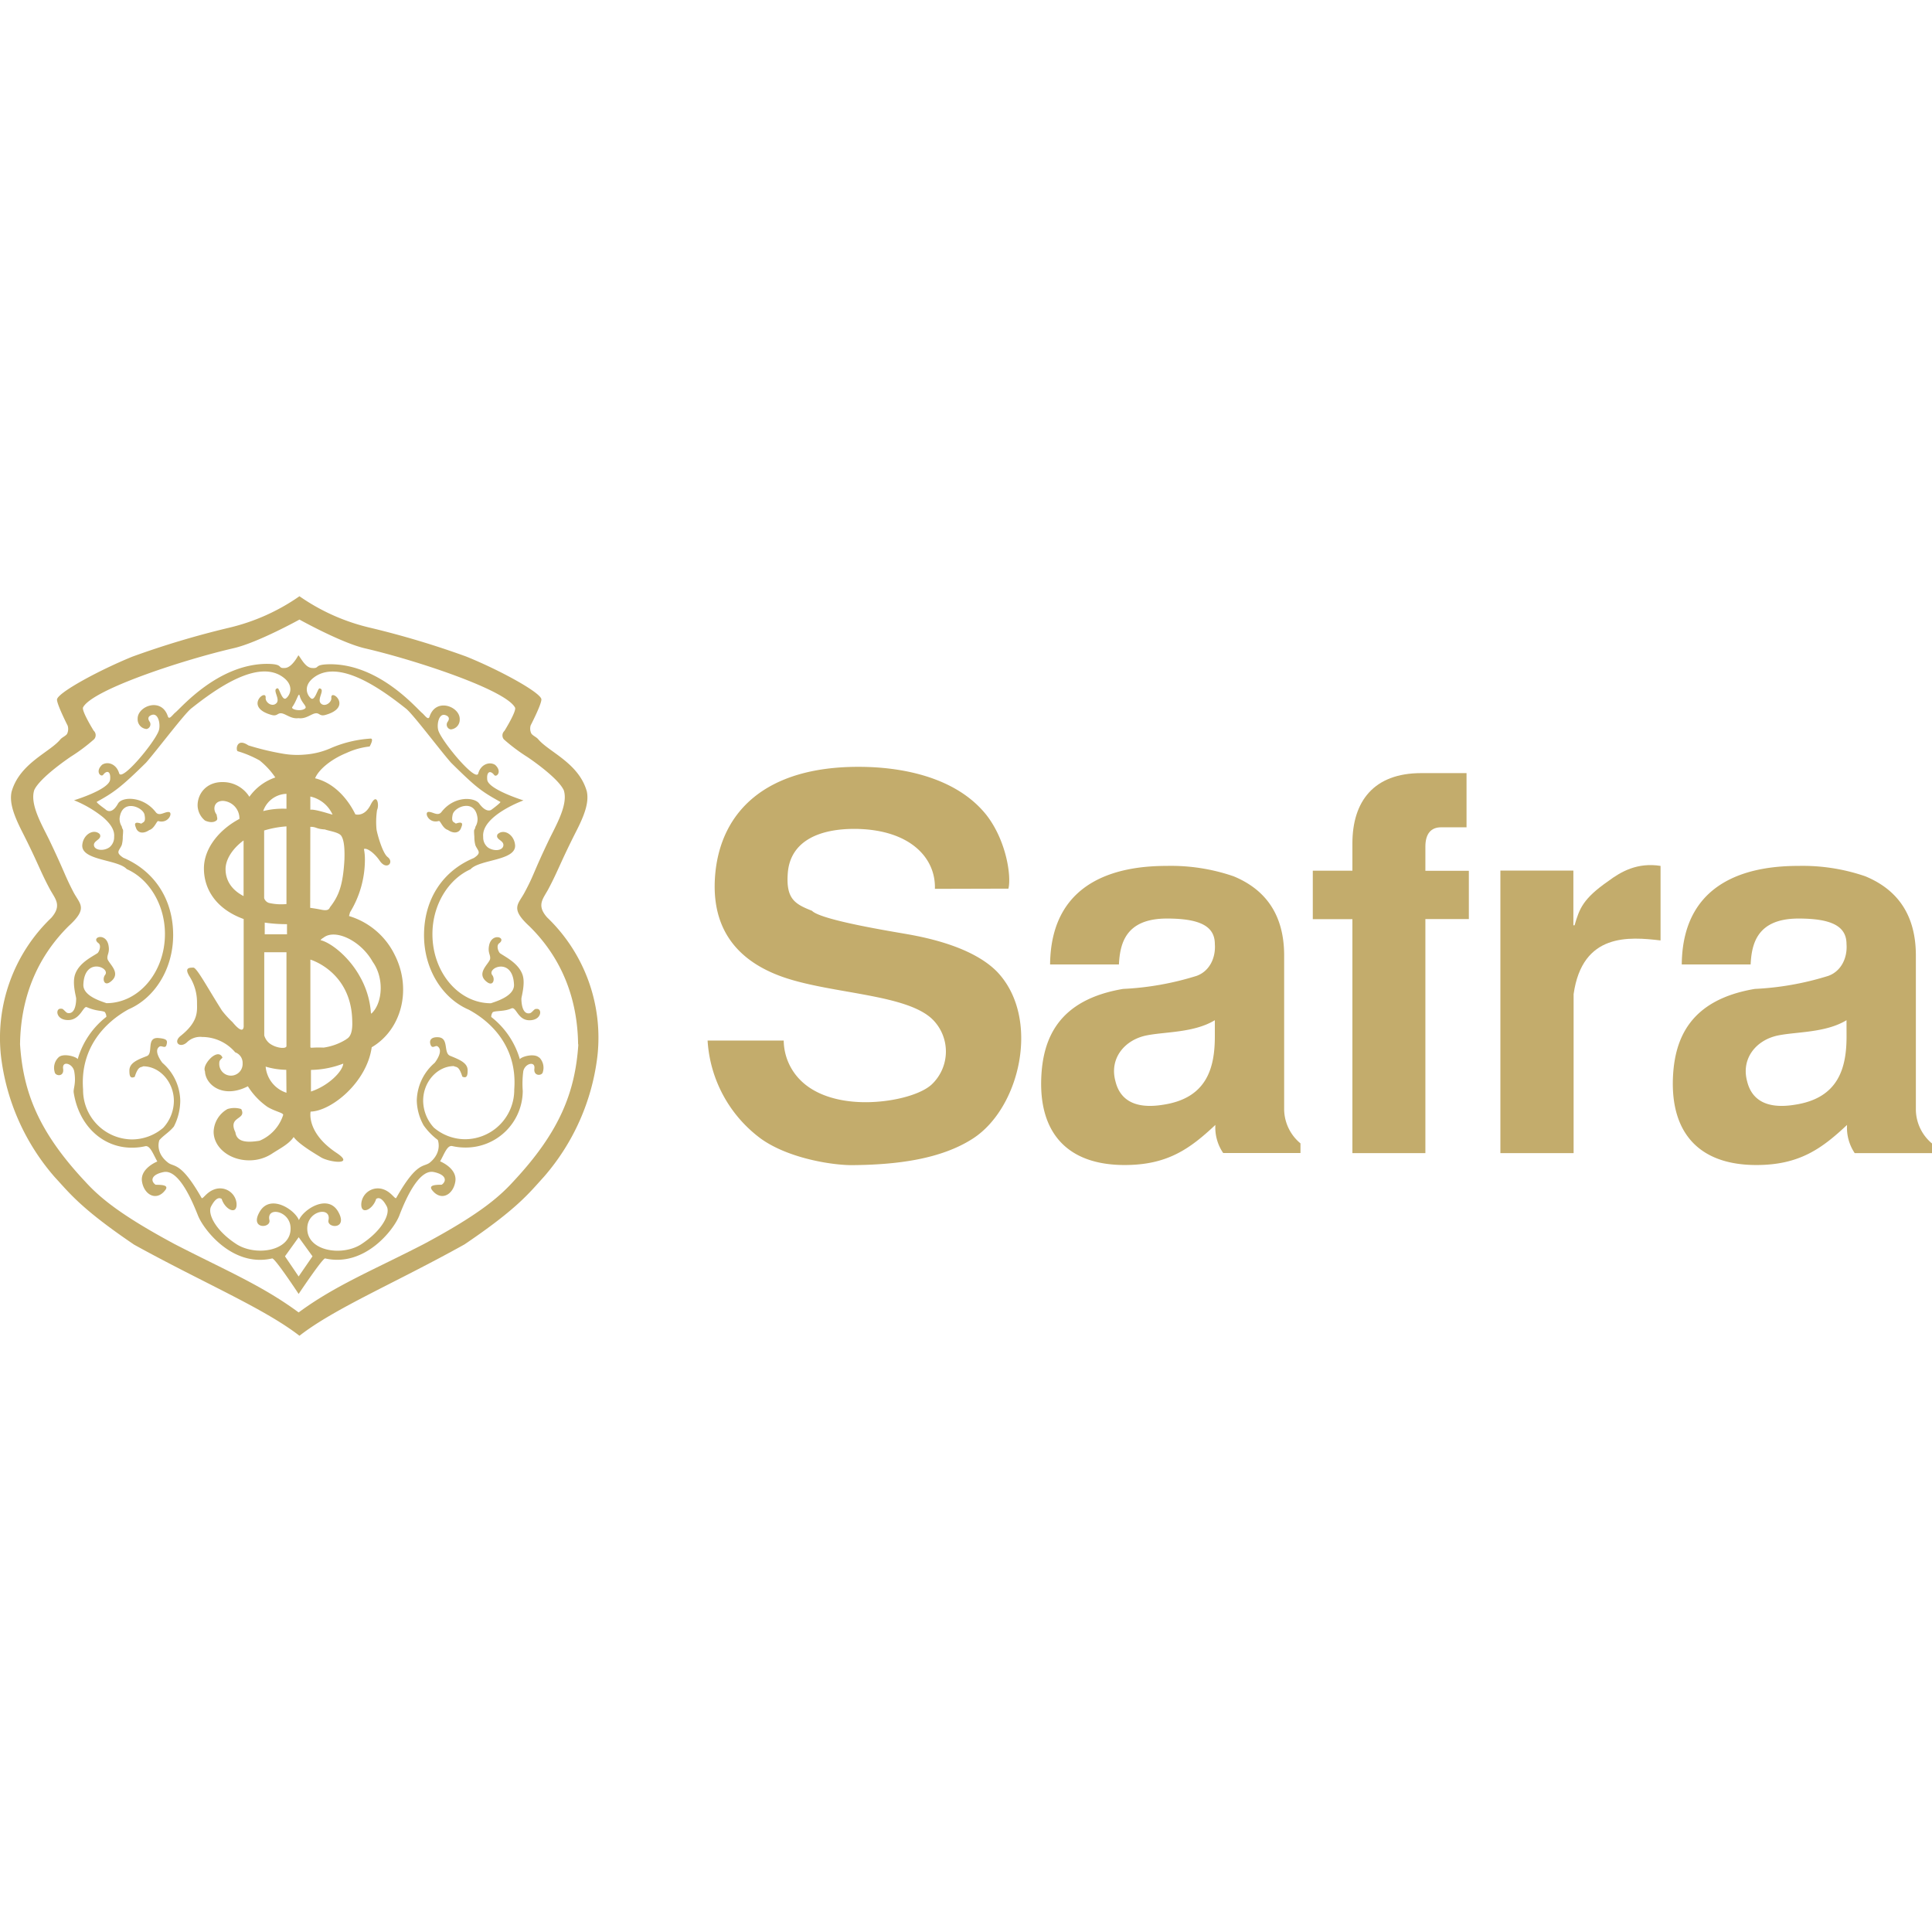<?xml version="1.0"?>
<svg xmlns="http://www.w3.org/2000/svg" viewBox="0 0 400 153.11" width="40" height="40"><defs><style>.cls-1{fill:#c3ac6c;fill-rule:evenodd;}</style></defs><g id="&#x421;&#x43B;&#x43E;&#x439;_2" data-name="&#x421;&#x43B;&#x43E;&#x439; 2"><g id="&#x421;&#x43B;&#x43E;&#x439;_1-2" data-name="&#x421;&#x43B;&#x43E;&#x439; 1"><path class="cls-1" d="M123.69,95.2a46.34,46.34,0,0,1-11.08,25c-3.11,3.41-5.48,6.58-16.45,14C81.91,142.14,69.29,147.41,62,153.11c-7.35-5.7-20-11-34.23-18.86-11-7.46-13.33-10.63-16.45-14A46.4,46.4,0,0,1,.2,95.2,34.44,34.44,0,0,1,10.62,66.58c2.3-2.64.76-3.95-.33-6-2-3.73-2.42-5.37-5.71-11.84-1.75-3.46-2.65-6-2.19-8.23,1.65-5.92,7.9-8.19,10.09-10.85.39-.48,1.19-.75,1.43-1.21a2.33,2.33,0,0,0,.1-1.65S11.57,22,11.82,21.28c.51-1.52,8.78-6,15.58-8.77a182.51,182.51,0,0,1,20.07-6A42.5,42.5,0,0,0,62,0,42.38,42.38,0,0,0,76.42,6.47a182.51,182.51,0,0,1,20.07,6c6.8,2.74,15.07,7.25,15.58,8.77.25.75-2.19,5.47-2.2,5.49a2.33,2.33,0,0,0,.11,1.64c.24.46,1,.73,1.43,1.21,2.19,2.66,8.44,4.93,10.09,10.85.46,2.23-.43,4.77-2.2,8.23-3.28,6.47-3.73,8.11-5.7,11.84-1.09,2.09-2.63,3.4-.32,6A34.46,34.46,0,0,1,123.69,95.2Zm-4-2.41c-.11-9.33-3.28-17.77-10.08-24.46-4.06-3.73-2.31-4.53-1-7,2-3.73,1.63-3.71,4.93-10.64,1.49-3.13,4.17-7.56,3.18-10.53-1.21-2.62-7.2-6.66-7.57-6.9a37.05,37.05,0,0,1-4.82-3.62,1.26,1.26,0,0,1,.11-1.76s2.56-4.13,2.19-4.83c-2-3.72-20.72-9.87-31.14-12.28C70.54,9.59,62,4.83,62,4.83s-8.6,4.76-13.6,5.92C37.93,13.16,19.17,19.31,17.2,23c-.37.7,2.19,4.83,2.19,4.83a1.26,1.26,0,0,1,.11,1.76,36.53,36.53,0,0,1-4.83,3.62c-.35.24-6.35,4.28-7.57,6.9-1,3,1.69,7.4,3.19,10.53,3.3,6.93,3,6.91,4.93,10.64,1.32,2.49,3.07,3.29-1,7C7.44,75,4.26,83.46,4.15,92.79c.65,9.87,3.83,18.1,13.49,28.4,3.11,3.42,7.46,7,18.53,12.95,10.42,5.37,18.1,8.55,25.66,14.14,7.57-5.59,15.47-8.77,25.89-14.14,11.08-5.93,15.43-9.53,18.54-12.95,9.64-10.3,12.82-18.53,13.48-28.4Z"/><path class="cls-1" d="M111.63,95.53c-1-1-3.71-.2-4,.33a17.16,17.16,0,0,0-5.92-8.75,1.57,1.57,0,0,1,.32-1c.62-.33,2.41-.11,3.84-.77,1.09-.5,1.31,2.85,4.27,2.41,2.1-.31,2.09-2.52.88-2.3-.37-.12-.87.79-1.31.88-1.54.33-1.76-2-1.76-3,0-.44.87-3.2.22-5-.83-2.33-3.45-3.61-4.61-4.39-.33-.21-.9-1.57-.22-2.08,1.65-1.21-1.53-2.3-2.08.44-.3,1.51.31,1.91.22,2.74-.11,1-3.09,3-.66,4.83,1.32,1,1.72-.63,1.1-1.43-1.2-1.53,4.27-3.84,4.5,2,.08,2.41-3.9,3.5-4.78,3.83-6.69,0-12.11-6.41-12.11-14.31,0-6.11,3.32-11.38,7.89-13.43,1.87-2.09,9.54-1.75,9.22-5.05-.23-2.24-2.42-3.4-3.63-2.19-.54,1.1,1.32,1.21,1.21,2.3s-1.92,1.29-3.18.44a2.65,2.65,0,0,1-1-2.19c-.44-4.39,8.34-7.57,8.34-7.57S101.1,40,100.88,38c-.18-1.75.66-2,1.43-1,.45.59,1.75-.66.21-2.08-1.2-.77-3-.09-3.5,1.76s-7.35-6.37-8.23-8.78c-.43-1.16,0-3.76,1.42-3.29,1,.33.77,1,.44,1.43a1,1,0,0,0,.66,1.53,2,2,0,0,0,1.87-2.08c.1-2.63-4.94-4.61-6.25-.55-.28.84-1-.33-1.54-.77-1.21-1-8.77-10-18.86-10.09-3.86,0-2.09.93-4,.77-1.32-.11-2.19-2-2.75-2.63-.32.55-1.42,2.52-2.74,2.63C57.23,15,59,14,55.15,14c-10.1.12-17.65,9.12-18.87,10.09-.55.44-1.26,1.61-1.53.77-1.32-4.06-6.36-2.08-6.25.55a2,2,0,0,0,1.86,2.08A1,1,0,0,0,31,26c-.33-.44-.55-1.1.44-1.43,1.41-.47,1.85,2.13,1.42,3.29C32,30.27,25.2,38.5,24.66,36.64s-2.3-2.53-3.51-1.76c-1.54,1.43-.24,2.67.22,2.08.76-1,1.6-.76,1.43,1-.23,2.09-7.47,4.28-7.47,4.28a23.85,23.85,0,0,1,6,3.51c1.33,1.16,2.45,2.52,2.3,4.06a2.65,2.65,0,0,1-1,2.19c-1.26.85-3.08.58-3.18-.44s1.75-1.2,1.21-2.3c-1.21-1.21-3.4,0-3.62,2.19-.33,3.3,7.35,3,9.21,5.05,4.57,2,7.9,7.32,7.9,13.43,0,7.91-5.43,14.32-12.12,14.32-.88-.34-4.87-1.43-4.77-3.84.22-5.82,5.7-3.51,4.49-2-.62.8-.22,2.42,1.1,1.43C25.34,78,22.36,76,22.24,75c-.09-.83.52-1.23.22-2.74-.54-2.74-3.73-1.65-2.08-.44.69.51.11,1.87-.22,2.09-1.16.77-3.79,2-4.61,4.38-.65,1.85.22,4.61.22,5,0,1-.22,3.29-1.75,3-.45-.09-.94-1-1.32-.88-1.21-.22-1.22,2,.88,2.3,3,.44,3.62-3,4.39-2.63,2.07.89,3.1.66,3.72,1a1.68,1.68,0,0,1,.33,1,17.12,17.12,0,0,0-5.93,8.75c-.34-.53-3.06-1.31-4-.33a3,3,0,0,0-.77,3c.1.87,2,1.09,1.75-.67s2-1.09,2.3.55c.44,2.53-.24,3.54-.11,4.39,1.1,7,6.13,11.4,12,11.4a12.26,12.26,0,0,0,2.8-.3c1-.24,1.64,1.62,2.51,3.16,0,0-3.61,1.42-3.17,4.16s3,4.17,4.82,1.76c.76-1-.55-1.1-2-1.1-1.08-.76-1-2.09,1.64-2.63,3.18-.66,6,6.14,7.13,9S48.13,139,56.35,137.1c.55-.13,5.48,7.35,5.48,7.35s5-7.48,5.49-7.35c8.23,1.86,14.26-6,15.36-8.89s3.94-9.65,7.12-9c2.62.54,2.73,1.87,1.65,2.63-1.43,0-2.74.11-2,1.1,1.86,2.41,4.38,1,4.82-1.76S91.12,117,91.12,117c.88-1.54,1.47-3.4,2.52-3.16a12.14,12.14,0,0,0,2.8.3,11.79,11.79,0,0,0,11.79-11.73,19.92,19.92,0,0,1,.11-4.06c.33-1.64,2.52-2.19,2.3-.55s1.65,1.54,1.76.67a3,3,0,0,0-.77-3ZM60.52,22.93c1-1.43,1.31-3.18,1.53-2.31.38,1.51,1.65,2.2,1.1,2.63C62.31,23.93,60.15,23.45,60.52,22.93Zm1.31,117.9L59,136.66l2.84-3.95,2.86,3.95Zm44.64-38.72a10.22,10.22,0,0,1-10.14,10.31A10,10,0,0,1,89.81,110a8.35,8.35,0,0,1-2.2-5.54c0-4,3-7.18,6.36-7.18.44.31,1-.22,1.75,2.18,1,.45,1.1-.36,1.1-1.31,0-1.53-1.64-2.19-3.62-3-1.45-.56-.2-3.67-2.41-3.84-1.43-.11-2,.55-1.65,1.53s1,.07,1.43.34C92,94.1,90,96.6,90,96.6a10.6,10.6,0,0,0-3.71,7.81,11,11,0,0,0,1.43,5.16,13.69,13.69,0,0,0,2.92,3s1,2.46-1.6,4.65c-1.32,1.09-2.64-.34-7,7.34-.22.4-1-1.18-2.62-1.75a3.44,3.44,0,0,0-4.61,2.85c-.21,2.63,2.41,1.32,3.07-.88.84-.55,1.61.45,2.19,1.54.8,1.49-.88,5-5.37,7.9-4.06,2.52-11.3,1.31-11.08-3.51.16-3.57,5-4.39,4.39-1.54-.4,1.72,4.16,2,2-1.76s-7.24-.43-8.12,1.76c-.87-2.19-5.92-5.49-8.11-1.76s2.37,3.48,2,1.76c-.66-2.85,4.22-2,4.38,1.54.22,4.82-7,6-11.08,3.51-4.49-2.86-6.17-6.41-5.37-7.9.58-1.09,1.35-2.09,2.19-1.54.66,2.2,3.28,3.51,3.07.88a3.43,3.43,0,0,0-4.6-2.85c-1.65.57-2.41,2.15-2.64,1.75-4.38-7.68-5.7-6.25-7-7.34C32,115.06,33,112.6,33,112.6c.94-1.06,2-1.59,3-2.81a11.85,11.85,0,0,0,1.32-5.38,10.62,10.62,0,0,0-3.7-7.81s-2-2.5-.58-3.37c.43-.27,1.2.52,1.43-.34s.2-1.26-1.65-1.42c-2.63-.22-1,3.17-2.41,3.73-2,.77-3.62,1.43-3.62,3,0,1,.11,1.75,1.1,1.31.77-2.4,1.31-1.87,1.75-2.19,3.4,0,6.36,3.22,6.36,7.19a8.3,8.3,0,0,1-2.2,5.54,10,10,0,0,1-6.52,2.41A10.23,10.23,0,0,1,17.2,102.11c-.66-8.66,4.61-13.93,9.4-16.58,5.4-2.32,9.25-8.33,9.25-15.39,0-7.52-4-13.32-10.32-16-1.71-1.14-.86-1.4-.32-2.63a6.35,6.35,0,0,0,.21-1.76c.17-2,0-1.07-.21-2.08A3,3,0,0,1,24.76,46c.45-4.17,4.84-2.38,5.16-.77s-.25,1.48-.66,1.86c-1.86-.66-1.21.54-1.1.88.34,1,1.43,1.33,2.75.44,1.09-.33,1.54-1.95,1.86-1.86,2.11.6,3.08-1.76,2.2-1.87s-2,1-2.74,0c-2.64-3.38-7-3.2-7.79-1.76C23,45.52,21.8,44.09,21.8,44.09s-2-1.42-1.75-1.53c3.4-1.87,4.94-2.93,10.2-8.12,2.3-2.63,7.85-10,9.32-11.19,4.83-3.83,13.93-10.52,19.2-6.36,2.1,1.67,1.31,3.51.54,4.17-.87.88-1.48-2.14-1.86-2-1.21.23.66,2.2-.22,3.08S54.94,22,55,21.06c.22-2.08-4.61,1.87,1.2,3.51,1.24.35,1.21-.44,2.09-.33s2,1.21,3.5,1c1.54.22,2.64-.88,3.52-1s.84.68,2.08.33c5.81-1.64,1-5.59,1.21-3.51.1.91-1.38,2-2.2,1.1s1-2.85-.22-3.08c-.38-.16-1,2.86-1.86,2-.77-.66-1.55-2.5.55-4.17,5.26-4.17,14.36,2.53,19.19,6.36,1.48,1.18,7,8.56,9.32,11.19,5.26,5.19,6.26,5.92,10.21,8.12.21.11-1.87,1.64-1.87,1.64s-1,.77-2.52-1.32c-1-1.32-5.16-1.63-7.79,1.76-.77,1-1.87-.11-2.74,0s.09,2.47,2.19,1.87c.32-.09.77,1.53,1.87,1.86,1.31.89,2.41.55,2.74-.44.11-.34.77-1.54-1.1-.88-.4-.38-1-.22-.65-1.86s4.71-3.4,5.15.77a3.05,3.05,0,0,1-.44,1.75c-.18,1-.38,0-.22,2.08a6.3,6.3,0,0,0,.22,1.76c.53,1.23,1.38,1.49-.33,2.63-6.36,2.64-10.31,8.44-10.31,16,0,7.06,3.84,13.07,9.24,15.39C101.87,88.18,107.13,93.45,106.47,102.11Z"/><path class="cls-1" d="M81.7,74.21a15.48,15.48,0,0,0-9.44-8l.21-.77a20.89,20.89,0,0,0,3.08-11,10.82,10.82,0,0,0-.2-2.09c.44-.32,2,.57,3.27,2.42,1.42,2.08,3.07.33,1.64-.77-1.1-.84-2.19-4.93-2.3-5.7a16.24,16.24,0,0,1,.11-4.06c.49-1,0-3.73-1.32-1.09s-3.18,2-3.18,2c-1-2.08-3.64-6.3-8.33-7.46.65-1.64,3.06-3.85,6.56-5.27a15.2,15.2,0,0,1,4.73-1.31c.55-1,.66-1.64.22-1.64a24.58,24.58,0,0,0-8.31,2,16.07,16.07,0,0,1-5.28,1.31,17.4,17.4,0,0,1-4.52-.17,55.17,55.17,0,0,1-7.22-1.73c-2.42-1.65-2.64.87-2.23,1.2a22.38,22.38,0,0,1,4.56,1.92A16,16,0,0,1,57,37.52a10.9,10.9,0,0,0-5.37,4,6.49,6.49,0,0,0-4.72-3c-4-.44-6,2.26-6,4.77a4.17,4.17,0,0,0,1.52,3.14s1.44.75,2.38,0c.36-.3.05-.81.05-1.21-.88-1.1-.57-2.85,1.31-2.85a3.63,3.63,0,0,1,3.4,3.73c-4.06,2.14-7.35,6-7.35,10.26,0,4.5,2.74,8.49,8.23,10.47V88.84s.22,2.41-2.31-.66a19.87,19.87,0,0,1-2.19-2.41c-3-4.71-5.19-8.88-5.92-8.88-1,0-1.86.1-.77,1.86a10,10,0,0,1,1.53,5.38c0,1.75.37,3.9-3.4,6.9-1.64,1.32-.1,2.64,1.32,1.32a3.92,3.92,0,0,1,3.18-1.1,9,9,0,0,1,6.81,3.18,2.3,2.3,0,0,1,1.53,2.25,2.42,2.42,0,1,1-4.83,0c0-.63.28-.71.66-1.15,0,0-.44-1.42-2.08-.22-.6.43-2,2-1.54,3.07.11,2.74,3.7,5.73,8.88,3.08a14.74,14.74,0,0,0,4.06,4.27c1.68,1,3.39,1.23,3.24,1.69a8.64,8.64,0,0,1-4.88,5.31c-2.51.41-4.72.35-5-1.74-1.65-3.4,2.41-2.52,1.2-4.82a4.74,4.74,0,0,0-2.84,0,5.61,5.61,0,0,0-2.87,4.7c0,3.26,3.3,5.92,7.35,5.92a8.55,8.55,0,0,0,4.67-1.34c1.64-1.09,3.56-2,4.55-3.49,1.09,1.54,4.64,3.57,5.59,4.17,1.75,1.1,7.24,1.75,3.29-.88-6.33-4.21-5.37-8.55-5.37-8.55,4.27-.11,11.62-6,12.65-13.32C83.16,89.74,85.33,81.32,81.7,74.21ZM50.43,62.08c-2.74-1.43-3.73-3.5-3.73-5.59s1.55-4.34,3.73-5.93Zm8.88-21.17V44a16.78,16.78,0,0,0-4.82.48A5.26,5.26,0,0,1,59.31,40.91Zm0,6.74V63.73a11.39,11.39,0,0,1-3.62-.23,1.52,1.52,0,0,1-1-1v-14A20.58,20.58,0,0,1,59.31,47.65Zm0,55.15A6.26,6.26,0,0,1,55,97.39a15.7,15.7,0,0,0,4.27.66ZM55.8,92.57a3.29,3.29,0,0,1-1.09-1.64V73.71h4.6V93.12C59.31,93.79,57.14,93.59,55.8,92.57ZM59.42,70H54.81V67.57a30.43,30.43,0,0,0,4.61.32Zm4.83-28.53a6.58,6.58,0,0,1,4.6,3.74c-.21,0-3.73-1.21-4.6-1Zm0,6.27c1.32,0,1.12.43,3,.54.87.32,2.89.57,3.4,1.32.62.91.73,2.82.66,4.93-.3,5.41-1.21,7.57-3,9.87-.29.81-1.19.62-2.09.44-.65-.13-1.31-.23-2-.33Zm.13,54.83v-4.5a19.32,19.32,0,0,0,6.69-1.31C70.94,98.38,68,101.37,64.36,102.55Zm7.35-10.86A12,12,0,0,1,67,93.45c-2.63-.11-2.74.24-2.74-.22v-18s8.33,2.42,8.66,12.4C72.94,88.5,73.13,91,71.71,91.69Zm5.15-5.25-.09-.24a17.64,17.64,0,0,0-2.3-7.52c-2.26-4.08-6-7-8.14-7.5a2,2,0,0,1,.62-.5c2.34-1.91,7.7.52,10.2,5C79.6,79.08,79.22,84.32,76.86,86.44Z"/><path class="cls-1" d="M193.56,60.58c.21-6.37-5.08-12.2-16.2-12.41-7.88-.11-13.7,2.59-14.25,9.06-.43,5.4,1.41,6.48,5,7.89,1.84,1.94,16.73,4.31,19.75,4.85,4.32.76,13.6,2.7,18.57,7.77,9.07,9.5,4.85,28.17-5,34.54-6.69,4.32-15.86,5.4-24.61,5.5-4,.11-13.49-1.29-19.32-5.5a27.29,27.29,0,0,1-11-20.29h15.76a11.77,11.77,0,0,0,3.35,8.09c3.56,3.67,9.38,4.86,14.79,4.65s10.47-1.74,12.52-3.67a9.38,9.38,0,0,0,.32-13.28c-5.18-5.4-20.73-5.4-30.87-8.85-8.53-2.91-15.55-9.07-14.25-21.81,1.3-12.51,10.37-21.8,29.57-21.8,4.22,0,18.89.33,26.56,10,4.1,5.29,5.17,12.63,4.53,15.22Z"/><path class="cls-1" d="M265.87,106.34V74.39c0-9.28-4.64-14-10.47-16.41a39.82,39.82,0,0,0-13.81-2.15c-8,0-24,1.73-24.18,20.4h14.25c.22-4.21,1.3-9.5,9.93-9.5,6.91,0,9.93,1.62,9.93,5.29.21,2.81-1.08,5.61-3.78,6.58a60.33,60.33,0,0,1-15.22,2.7c-13.38,2.26-16.62,10.25-16.94,18.46-.44,11.33,5.39,18,17.27,18,8.85,0,13.49-3.34,18.78-8.3a9.38,9.38,0,0,0,1.62,5.82h16v-2A9.29,9.29,0,0,1,265.87,106.34ZM251.52,91.12c0,6.48-1.62,12.74-10.58,14.14-6.47,1.09-9.17-1.4-10-4.85-1.31-4.75,1.94-8.64,6.58-9.51,3.88-.75,9.71-.53,14-3.12h0Z"/><path class="cls-1" d="M271.81,56.82H280V51.19c0-8.74,4.43-14.57,14.25-14.57h9.38V47.84h-5.28c-2.05,0-3.24,1.3-3.24,4v5h9v10h-9V115.3H280V66.86h-8.2v-10Z"/><path class="cls-1" d="M310.64,56.8h15.11V68.13H326c1-3.45,1.72-5.5,7-9.17,2.6-1.94,6-3.89,10.8-3.13V71.26c-6.48-.75-16.19-1.62-18,11.12V115.3H310.64Z"/><path class="cls-1" d="M396.66,106.34V74.39c0-9.28-4.64-14-10.47-16.41a39.89,39.89,0,0,0-13.82-2.15c-8,0-24,1.73-24.18,20.4h14.26c.21-4.21,1.29-9.5,9.92-9.5,6.91,0,9.93,1.62,9.93,5.29.22,2.81-1.08,5.61-3.77,6.58a60.41,60.41,0,0,1-15.22,2.7c-13.39,2.26-16.62,10.25-16.95,18.46-.43,11.33,5.4,18,17.27,18,8.85,0,13.5-3.34,18.78-8.3A9.45,9.45,0,0,0,384,115.3h16v-2A9.24,9.24,0,0,1,396.66,106.34ZM382.31,91.12c0,6.48-1.63,12.74-10.59,14.14-6.47,1.09-9.17-1.4-10-4.85-1.29-4.75,1.94-8.64,6.58-9.51,3.89-.75,9.72-.53,14-3.12h0Z"/></g></g></svg>
